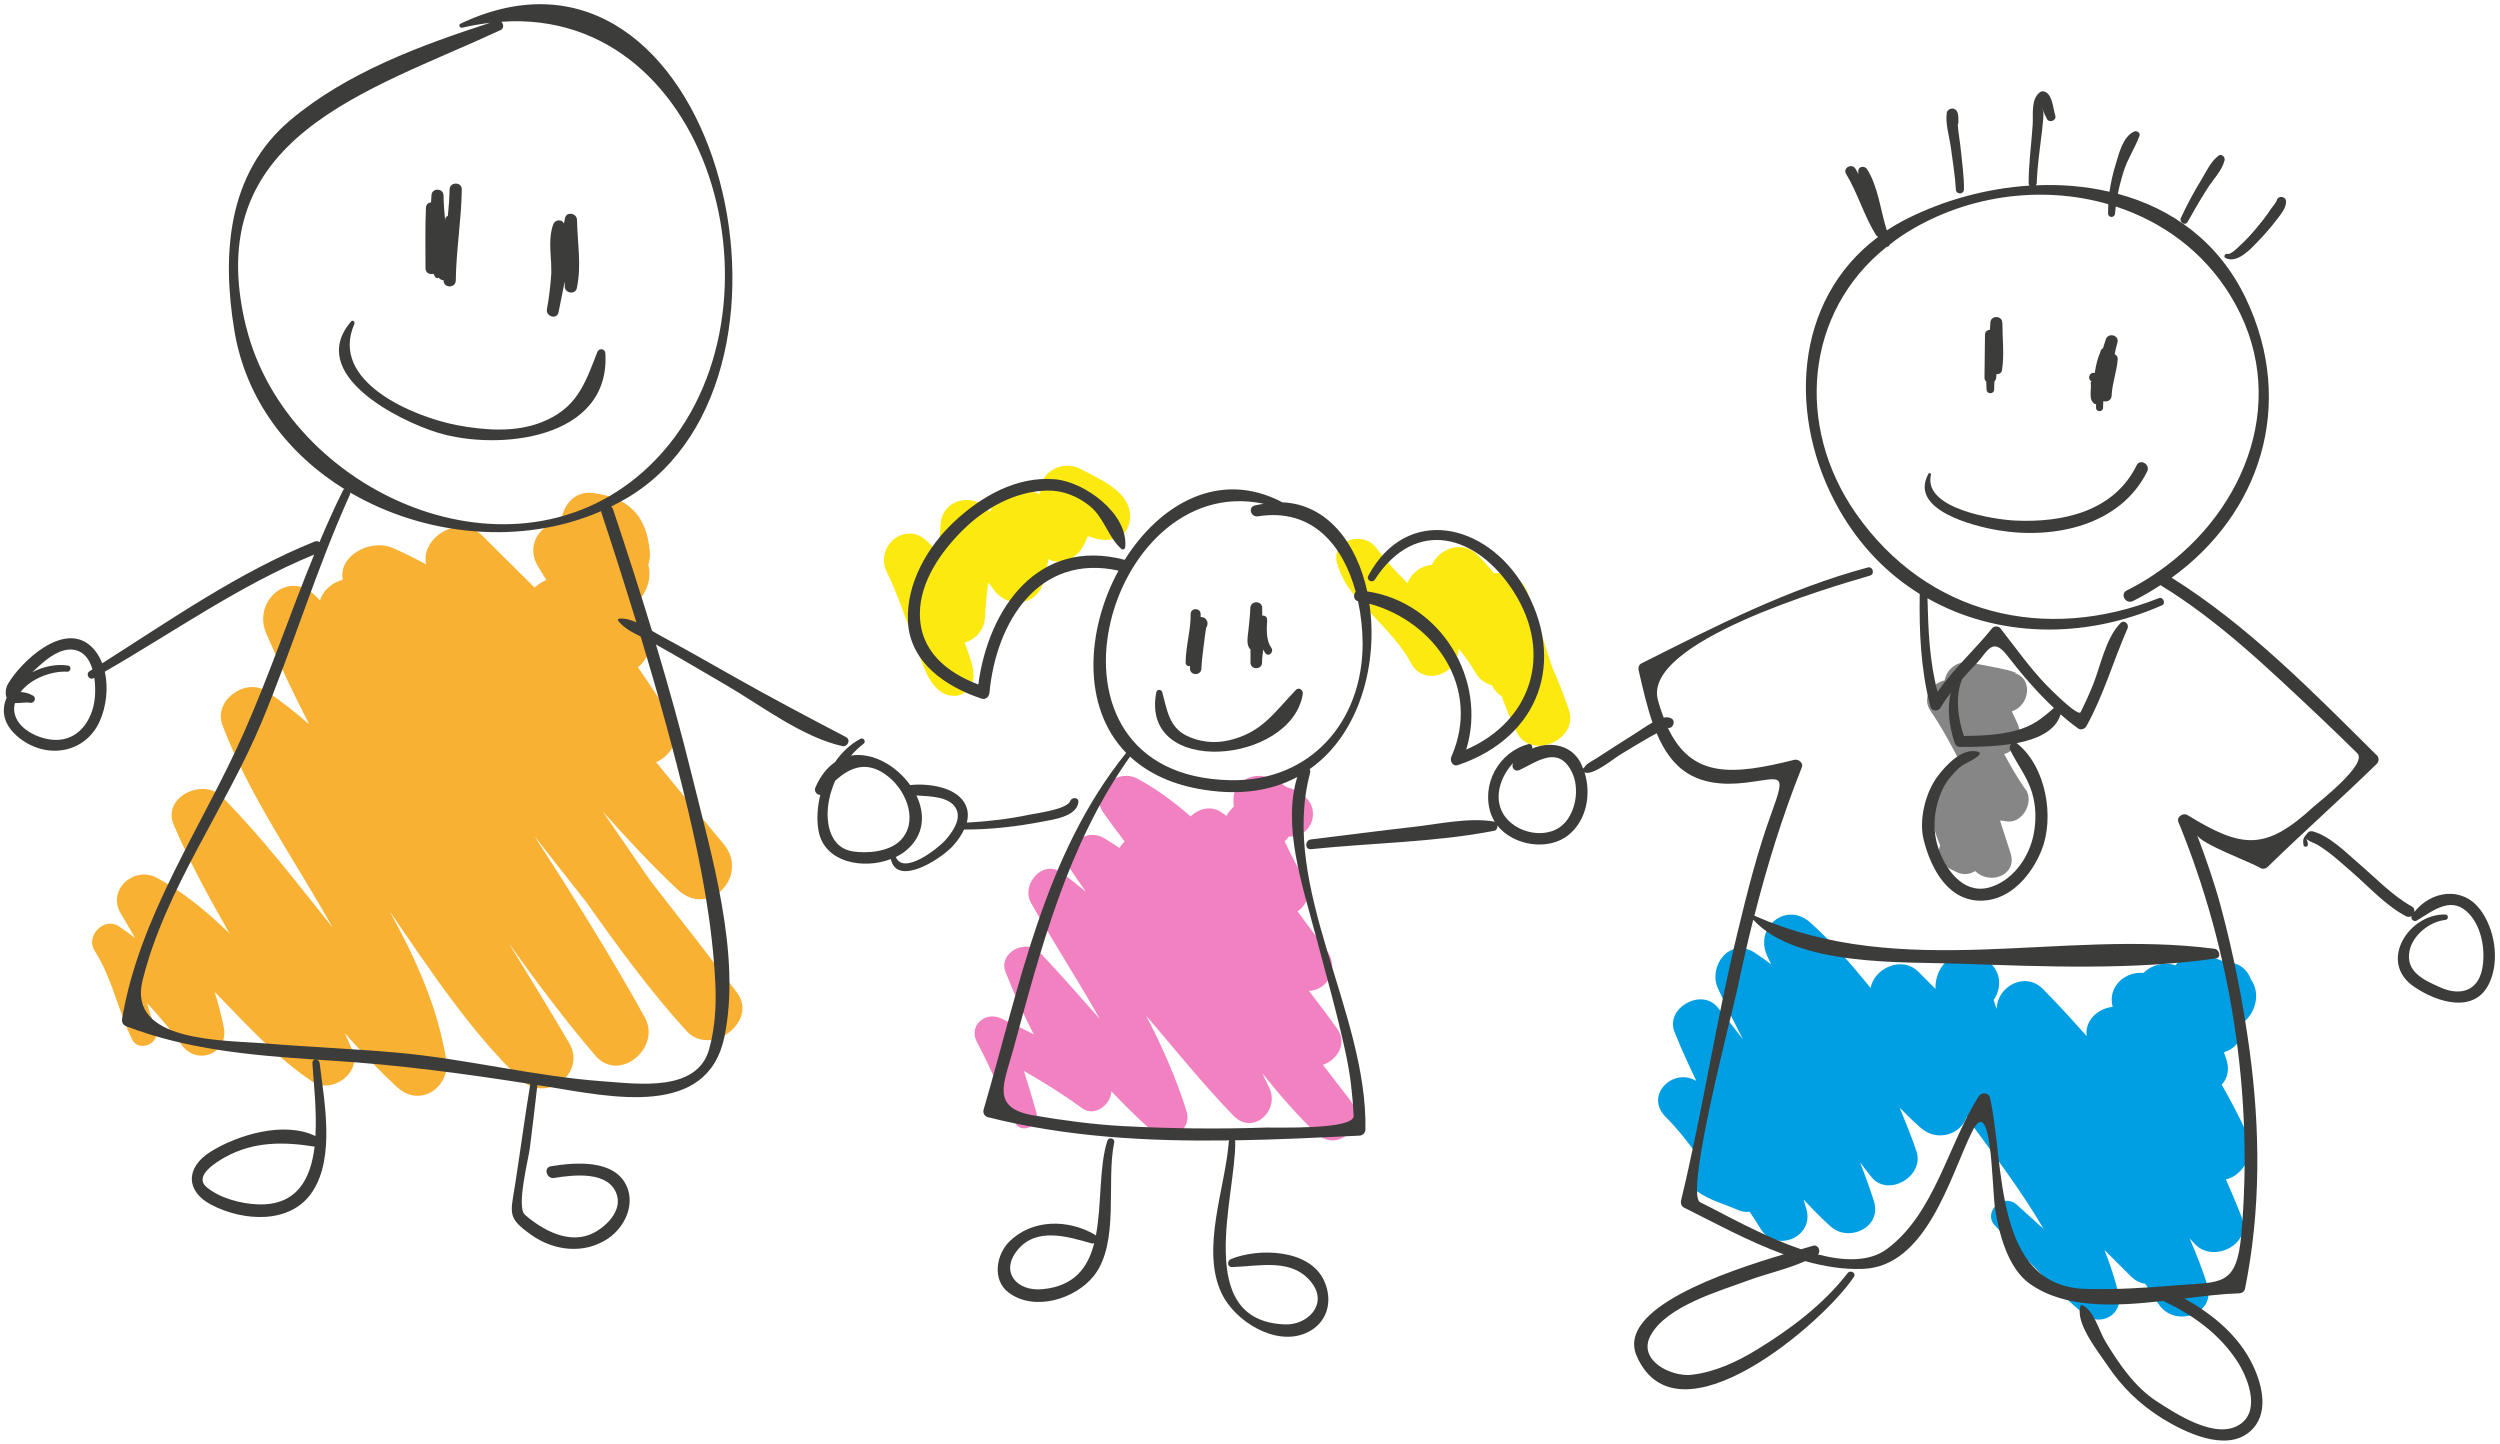 <?xml version="1.0" encoding="UTF-8"?> <svg xmlns="http://www.w3.org/2000/svg" width="303" height="175" viewBox="0 0 303 175" fill="none"><path d="M272.44 137.621C271.49 135.501 270.41 133.471 269.27 131.461C269.95 130.731 270.26 129.671 269.82 128.341C269.73 128.071 269.64 127.801 269.54 127.531C271 127.091 272.1 125.731 271.98 123.841C273.4 122.671 273.99 120.341 272.82 118.731C272.29 117.221 271.03 116.581 269.71 116.621C268.94 116.291 268.14 116.001 267.41 115.701C265.84 115.051 264.49 115.791 263.68 116.991C262.27 116.521 260.74 116.971 259.77 117.921C257.58 117.711 255.42 119.551 256.05 122.031C254.23 122.231 252.64 123.711 252.91 125.581C251.19 123.641 249.44 121.731 247.62 119.881C245.38 117.621 241.99 119.661 242 122.301C241.93 122.101 241.85 121.911 241.79 121.721C241.73 121.551 241.69 121.371 241.63 121.191C242.61 119.831 242.64 117.701 240.85 116.421C237.82 114.261 234.5 116.441 234.58 119.851C233.9 119.171 233.22 118.491 232.54 117.811C230.48 115.741 227.13 117.391 226.72 119.741C224.44 116.951 222.09 114.211 219.39 111.801C216.46 109.201 212.61 112.421 214.17 115.831C214.33 116.181 214.5 116.531 214.66 116.881C214 116.371 213.32 115.881 212.6 115.421C209.65 113.571 206.98 117.091 208.22 119.801C209.17 121.881 210.19 123.921 211.23 125.951C210.22 124.631 209.2 123.321 208.13 122.041C206.18 119.721 201.81 122.191 202.95 125.061C203.75 127.081 204.66 129.051 205.6 131.011C202.78 129.321 199.27 132.751 201.87 135.361C203.37 136.871 204.67 138.531 205.89 140.251C204.55 141.021 204.07 143.231 205.75 144.431C207.27 145.511 208.96 145.901 210.67 146.661C211.11 146.861 211.59 146.911 212.06 146.871C212.52 147.551 212.97 148.241 213.4 148.951C215.19 151.881 219.86 149.971 218.95 146.611C218.84 146.201 218.71 145.781 218.59 145.381C219.64 146.501 220.71 147.601 221.86 148.641C224.09 150.641 228.12 148.751 227.12 145.581C226.61 143.981 226.04 142.411 225.43 140.861C225.89 141.481 226.35 142.091 226.83 142.671C228.9 145.181 233.31 142.501 232.27 139.501C231.65 137.721 230.96 135.981 230.24 134.251C231.06 135.101 231.91 135.921 232.8 136.701C234.79 138.451 237.64 137.501 238.37 135.371C238.45 135.521 238.53 135.681 238.65 135.831C241.75 140.071 245 144.351 247.68 148.931C246.6 147.971 245.52 147.011 244.47 146.041C242.74 144.451 240.15 147.011 241.88 148.631C245.35 152.281 248.71 156.031 252.58 159.281C254.47 160.861 257.38 159.401 256.77 156.841C256.33 155.001 255.74 153.221 255.06 151.501C256.12 152.551 257.17 153.591 258.22 154.651C258.8 155.231 259.41 155.511 260 155.591C260.55 156.441 261.1 157.291 261.67 158.121C263.63 160.981 268.69 159.291 267.51 155.661C266.89 153.751 266.17 151.891 265.37 150.081C265.61 150.331 265.83 150.581 266.07 150.831C268.31 153.111 272.95 150.801 271.7 147.551C271.1 145.991 270.45 144.461 269.78 142.941C271.77 142.521 273.42 139.861 272.43 137.631L272.44 137.621Z" fill="#009EE2"></path><path d="M163.6 133.29C162.5 131.89 161.42 130.47 160.34 129.06C162.03 128.48 163.35 126.49 162.11 124.75C160.99 123.17 159.83 121.63 158.65 120.1C160.88 120.01 162.5 117.36 160.69 115.02C159.52 113.52 158.39 111.99 157.26 110.46C158.44 109.64 159.08 108.1 158.13 106.56C157.21 105.07 156.44 103.529 155.7 101.969C155.9 101.799 156.07 101.6 156.21 101.39C159 101.57 160.29 98.01 157.85 96.32C157.53 96.09 157.2 95.889 156.84 95.719C156.58 95.579 156.32 95.499 156.06 95.45C155.21 94.939 154.31 94.329 153.28 94.109C151.45 93.71 149.42 94.96 149.49 96.99C149.49 97.249 149.52 97.499 149.54 97.749C149.32 97.969 149.1 98.21 148.88 98.499C148.79 98.62 148.72 98.76 148.66 98.889C148.43 98.73 148.2 98.57 147.96 98.409C146.75 97.6 145.27 98.019 144.3 98.95C142.33 97.219 140.22 95.659 137.87 94.379C135.39 93.029 131.88 95.909 133.74 98.51C134.57 99.68 135.43 100.84 136.3 101.98C136.06 102.22 135.85 102.49 135.69 102.78C135.06 102.36 134.43 101.95 133.77 101.56C131.38 100.17 128.17 103.03 129.83 105.5C130.42 106.37 131.01 107.23 131.62 108.09C130.66 107.29 129.67 106.5 128.64 105.76C126.35 104.1 123.71 107.24 124.96 109.44C127.66 114.19 130.64 118.78 133.31 123.52C130.89 120.8 128.51 118.04 126 115.41C124.38 113.71 120.94 115.45 121.87 117.81C122.89 120.38 124.02 122.9 125.29 125.36C123.97 124.68 122.64 124.02 121.28 123.41C119.4 122.56 117.35 124.32 118.4 126.29C120.09 129.45 121.48 132.79 123.01 136.04C123.71 137.54 126.09 136.47 125.64 134.93C125.15 133.22 124.64 131.5 124.1 129.8C126.51 131.18 128.87 132.64 131.14 134.31C132.65 135.43 134.65 133.89 134.7 132.26C136.28 133.93 137.91 135.55 139.64 137.07C141.41 138.62 144.6 137.17 143.8 134.65C142.54 130.61 140.83 126.8 138.91 123.09C142.41 127.18 145.78 131.39 149.52 135.25C151.84 137.64 155.12 134.62 153.86 131.9C153.57 131.28 153.28 130.67 152.98 130.07C155.05 132.65 157.19 135.13 159.53 137.35C162.29 139.96 165.82 136.13 163.59 133.29H163.6Z" fill="#F281C1"></path><path d="M89.29 120.25C85.82 115.72 82.32 111.22 78.81 106.73C76.89 103.97 74.99 101.16 73.06 98.36C76.02 101.66 79.01 104.9 82.16 107.84C85.91 111.35 90.9 106.13 87.7 102.29C84.96 99 82.23 95.7 79.52 92.38C81.48 91.5 82.75 89.27 81.3 86.92C80.03 84.86 78.68 82.86 77.32 80.87C78.68 79.78 79.35 77.85 78.32 75.8C77.88 74.92 77.44 74.04 76.99 73.17C78.3 72.1 79.05 70.15 78.57 68.43C78.74 67.95 78.82 67.39 78.75 66.75C78.32 62.39 76.12 60.28 71.81 59.75C69.66 59.49 68.35 61.14 68.04 62.98C65.52 63.52 63.55 66.06 65.29 68.79C65.61 69.29 65.9 69.79 66.21 70.3C65.68 70.52 65.2 70.83 64.8 71.22C62.69 69.14 60.58 67.05 58.48 64.95C55.73 62.2 50.95 65.1 51.64 68.41C50.32 67.69 48.97 67 47.56 66.4C44.87 65.26 40.97 67.37 41.54 70.26C40.24 70.62 39.17 71.55 38.78 72.76C38.57 72.56 38.38 72.35 38.17 72.15C34.86 69 30.64 72.95 32.25 76.72C33.86 80.49 35.62 84.17 37.48 87.8C35.85 86.37 34.14 85.01 32.3 83.78C29.75 82.08 25.83 84.91 26.96 87.89C30.22 96.5 35.77 104.29 40.32 112.43C36 107.01 31.77 101.51 26.89 96.55C24.61 94.23 19.63 96.59 21.05 99.95C22.98 104.53 25.38 108.85 27.83 113.15C25.15 110.56 22.32 108.16 18.96 106.37C16.23 104.92 12.94 107.88 14.63 110.7C15.22 111.68 15.8 112.68 16.37 113.68C15.73 113.2 15.08 112.73 14.42 112.28C12.62 111.06 10.32 113.45 11.47 115.23C13.59 118.52 14.31 122.5 16.03 126.01C16.8 127.58 19.49 126.46 18.86 124.82C18.45 123.75 18.12 122.66 17.83 121.57C19.31 123.18 20.72 124.85 22.02 126.65C23.88 129.22 27.75 127.7 27.12 124.5C26.83 123.04 26.45 121.62 26.01 120.21C29.78 124.06 33.4 128.12 37.89 131.11C40.16 132.63 43.84 130.08 42.74 127.38C42.44 126.64 42.1 125.92 41.77 125.19C43.79 127.48 45.89 129.69 48.14 131.78C50.9 134.33 54.65 131.76 54.07 128.33C52.98 121.87 50.33 116.06 47.21 110.43C52.17 117.6 56.95 124.97 63.16 130.88C66.18 133.76 71.15 130.08 68.97 126.39C66.58 122.33 64.12 118.31 61.65 114.3C64.99 118.97 68.42 123.57 72.15 127.93C75.05 131.32 80.19 126.98 78.15 123.3C73.99 115.79 69.42 108.53 64.76 101.32C66.86 104 68.96 106.67 71.07 109.35C74.88 114.74 78.76 120.07 83.2 124.95C86.13 128.17 91.99 123.77 89.29 120.25Z" fill="#F8B133"></path><path d="M136.92 62.009C136.52 59.349 133.01 57.939 130.97 56.849C128.77 55.669 126.04 57.139 126.01 59.699C126.01 59.769 126.01 59.839 126.01 59.909C125.06 59.439 124.04 59.189 122.38 59.529C121.24 59.759 120.27 60.879 119.99 62.079C118.17 59.529 114.07 60.379 113.98 63.739C113.95 64.819 113.87 65.889 113.76 66.959C113.29 66.499 112.82 66.039 112.34 65.579C109.72 63.059 105.97 66.219 107.48 69.329C108.89 72.219 109.88 75.369 111.04 78.359C111.85 80.449 112.74 84.259 115.59 84.339C117.16 84.379 118.23 82.849 117.94 81.389C118 81.409 117.96 81.179 117.79 80.479C117.66 79.949 117.48 79.449 117.29 78.929C117.16 78.579 117.04 78.219 116.92 77.869C118.2 77.519 119.3 76.409 119.38 74.829C119.45 73.409 119.6 72.009 119.76 70.599C119.99 70.869 120.22 71.149 120.42 71.439C122 73.739 125.59 73.519 126.42 70.659C126.71 69.659 126.93 68.699 127.07 67.749C127.21 67.839 127.34 67.899 127.42 67.929C128.81 68.449 130.44 67.599 131.16 66.409C131.44 65.939 131.67 65.449 131.85 64.959C132.88 65.389 133.95 65.599 135.06 65.299C136.59 64.889 137.14 63.449 136.93 62.009H136.92Z" fill="#FBE910"></path><path d="M190.14 85.989C189.54 84.249 188.88 82.559 188.14 80.909C187.12 77.899 186.3 74.809 185.16 71.849C184.43 69.959 182.67 69.279 181.09 69.489C180.47 68.749 179.83 68.029 179.15 67.319C177.28 65.369 174.46 66.479 173.53 68.459C172.25 68.549 171.05 69.459 170.58 70.679C169.26 69.349 167.96 67.979 166.84 66.449C165.22 64.209 161.12 65.459 162.1 68.449C162.68 70.229 163.53 71.539 164.65 72.629C166.78 75.209 169.44 77.409 171.03 80.399C172.53 83.209 176.64 81.769 176.75 78.849C176.75 78.769 176.75 78.689 176.75 78.609C177.52 79.479 178.22 80.439 178.84 81.559C179.37 82.419 180.09 82.879 180.84 83.059C181.09 83.629 181.5 84.079 182.01 84.399C182.54 85.839 183.12 87.269 183.78 88.669C185.46 92.239 191.43 89.699 190.14 85.989Z" fill="#FBE910"></path><path d="M245.49 95.69C244.53 94.31 243.7 92.86 242.91 91.4C244.31 90.98 245.29 89.33 244.49 87.62C244.27 87.14 244.05 86.67 243.83 86.21C245.99 85.58 246.57 82.05 243.91 81.51C245.22 81.77 243.42 81.23 243.33 81.21C241.87 80.88 240.39 80.62 238.92 80.33C237.19 79.99 235.93 81.13 235.69 82.46C234.11 82.84 232.86 84.55 233.99 86.18C235.4 88.22 236.53 90.4 237.68 92.58C236.57 92.77 235.62 93.53 235.58 94.7C234.53 94.89 233.64 95.66 233.78 96.98C233.98 98.9 234.41 100.73 235.14 102.46C234.64 104.08 235.17 104.83 237.23 105.74C237.97 106.07 238.8 105.97 239.4 105.57C241.07 107.3 244.57 106.15 243.67 103.37C243.25 102.06 242.82 100.75 242.4 99.44C242.68 99.49 242.97 99.53 243.27 99.56C245.18 99.78 246.56 97.18 245.51 95.66L245.49 95.69Z" fill="#868686"></path><path d="M72.39 42.679C70.87 46.649 69.85 49.539 65.58 51.199C62.4 52.439 58.67 52.149 55.4 51.529C50.19 50.549 39.86 46.279 42.95 39.269C43.06 39.019 42.75 38.719 42.55 38.959C37.09 45.339 48.23 50.959 53.05 52.439C60.32 54.669 74.01 53.319 73.37 42.809C73.33 42.229 72.59 42.149 72.39 42.679Z" fill="#3C3C3B"></path><path d="M54.49 22.96C54.47 24.041 54.39 25.101 54.28 26.171C54.13 26.23 54 26.32 53.97 26.5C53.96 26.57 53.96 26.651 53.95 26.721C53.85 25.721 53.77 24.71 53.76 23.701C53.74 22.75 52.31 22.75 52.29 23.701C52.29 23.98 52.25 24.261 52.24 24.531C51.93 24.561 51.64 24.77 51.62 25.171C51.52 27.62 51.57 30.07 51.57 32.52C51.57 33.1 52.12 33.321 52.55 33.181C52.61 33.321 52.67 33.471 52.76 33.581C52.89 33.74 53.04 33.73 53.17 33.651C53.31 33.84 53.53 33.961 53.76 33.971V33.99C53.76 34.95 55.23 34.95 55.24 33.99C55.29 30.3 55.92 26.651 55.97 22.96C55.98 22.011 54.51 22.011 54.49 22.96Z" fill="#3C3C3B"></path><path d="M69.93 26.639C69.91 25.829 68.65 25.599 68.48 26.439C68.44 26.659 68.39 26.869 68.35 27.089C68.13 26.549 67.29 26.579 67.06 27.189C66.5 28.619 66.72 30.439 66.8 31.929C66.81 32.159 66.8 32.609 66.82 33.099C66.72 34.559 66.56 36.009 66.29 37.469C66.12 38.379 67.51 38.779 67.69 37.859C67.94 36.609 68.19 35.349 68.45 34.099C68.45 34.309 68.45 34.519 68.45 34.729C68.45 35.549 69.73 35.759 69.91 34.929C70.5 32.139 69.99 29.459 69.93 26.649V26.639Z" fill="#3C3C3B"></path><path d="M184.65 71.049C180.17 63.44 170.51 61.12 165.84 69.78C165.56 70.3 166.31 70.74 166.63 70.24C171.6 62.609 179.06 64.82 183.47 71.73C188.32 79.329 185.51 87.48 177.7 90.85C180.31 82.419 174.64 72.999 165.71 71.68C164.43 65.809 160.88 61.12 155.42 60.88C147.79 56.849 140.54 61.099 136.31 67.859C136.3 67.859 136.29 67.85 136.27 67.84C125.84 65.12 119.81 73.689 118.57 82.96C114.68 81.48 111.45 78.84 111.49 74.32C111.52 70.469 114.06 66.859 116.68 64.26C119.39 61.569 123.08 59.51 126.96 59.459C128.85 59.429 130.62 60.15 132.08 61.33C133.84 62.76 134.3 65.109 135.9 66.519C136.09 66.689 136.34 66.559 136.37 66.329C136.8 62.289 131.48 58.41 127.89 58.09C123.25 57.68 118.93 60.15 115.65 63.23C112.4 66.279 109.86 70.68 110.04 75.24C110.24 80.29 114.63 83.24 118.99 84.68C119.48 84.84 119.87 84.419 119.92 83.969C120.74 75.309 125.93 67.049 135.56 69.159C131.67 76.309 131.05 85.669 136.49 91.249C126.5 103.62 123.57 119.61 119.21 134.5C119.1 134.88 119.34 135.31 119.72 135.4C129.32 137.83 139.15 138.349 149 138.219C148.97 138.269 148.93 138.3 148.93 138.37C148.53 143.91 145.48 151.45 148.09 156.82C149.68 160.1 154.52 163.18 158.25 161.58C160.87 160.46 161.63 157.69 160.47 155.2C158.68 151.34 152.47 151.25 149.19 152.6C148.71 152.8 148.72 153.59 149.32 153.57C152.61 153.48 156.65 152.4 159 155.5C160.98 158.11 158.45 160.61 155.77 160.52C144.53 160.15 149.81 144.89 149.71 138.37C149.71 138.3 149.67 138.26 149.64 138.21C154.68 138.13 159.73 137.88 164.75 137.64C165.16 137.62 165.48 137.32 165.49 136.9C165.76 122.7 155.06 107.63 158.78 93.7C158.83 93.51 158.8 93.35 158.73 93.219C164.84 88.93 167.04 80.389 165.97 73.169C173.97 75.34 179.55 83.439 175.91 91.7C175.68 92.21 176.06 92.95 176.7 92.73C186.63 89.37 189.94 80.04 184.64 71.03L184.65 71.049ZM159.36 112.98C160.66 117.93 162.07 122.83 163.14 127.84C163.66 130.28 163.94 132.75 164.06 135.23C164.15 136.98 154.48 136.62 153.42 136.66C147.63 136.86 141.84 136.79 136.05 136.48C132.42 136.28 128.82 135.79 125.24 135.18C120.06 134.3 121.68 131.29 122.75 127.4C126.17 114.89 129.35 102.43 136.96 91.7C139.4 93.96 142.91 95.54 147.75 95.939C151.52 96.249 154.66 95.549 157.23 94.169C155.4 100.1 157.86 107.3 159.35 112.98H159.36ZM165.15 77.969C165.17 87.499 158.77 94.779 149.07 94.559C123.82 93.999 133.97 56.959 153.17 61.059C152.81 61.12 152.46 61.169 152.09 61.26C151.22 61.48 151.6 62.709 152.45 62.58C159.11 61.52 162.8 66.169 164.31 71.719C163.99 72.049 164.04 72.76 164.59 72.859C164.96 74.559 165.14 76.299 165.15 77.969Z" fill="#3C3C3B"></path><path d="M157.06 83.619C154.42 86.359 152.97 88.789 148.94 89.729C147.2 90.139 145.33 89.939 143.74 89.129C141.64 88.059 141.42 85.879 140.86 83.879C140.77 83.539 140.22 83.509 140.15 83.879C138.1 94.299 156.54 92.629 157.9 84.109C157.97 83.649 157.44 83.229 157.06 83.619Z" fill="#3C3C3B"></path><path d="M154.08 78.49C153.43 77.66 153.52 76.16 153.58 75.16C153.6 74.75 153.29 74.58 152.98 74.61C152.98 74.3 152.98 74 152.98 73.69C152.98 72.76 151.56 72.76 151.54 73.69C151.52 74.62 151.38 75.55 151.3 76.47C151.24 77.11 151.01 78.12 151.5 78.66C151.52 78.68 151.54 78.69 151.56 78.7C151.56 79.24 151.56 79.77 151.56 80.31C151.56 81.21 152.96 81.21 152.96 80.31C152.96 79.78 153.03 79.25 153.11 78.73C153.2 78.88 153.26 79.05 153.38 79.19C153.8 79.68 154.45 78.98 154.07 78.5L154.08 78.49Z" fill="#3C3C3B"></path><path d="M146.28 75.259C146.14 74.919 145.87 74.769 145.52 74.789C145.52 74.669 145.52 74.539 145.52 74.419C145.5 73.639 144.3 73.639 144.31 74.419C144.33 76.409 143.71 78.309 143.7 80.299C143.7 80.639 143.97 80.769 144.23 80.739C144.23 80.839 144.23 80.939 144.23 81.029C144.23 81.919 145.58 81.919 145.61 81.029C145.64 80.119 145.78 79.209 145.88 78.319C145.94 77.769 146.01 77.229 146.09 76.689C146.12 76.499 146.15 76.299 146.18 76.109C146.34 75.859 146.41 75.539 146.3 75.259H146.28Z" fill="#3C3C3B"></path><path d="M258.96 56.4C256.18 62.029 249.96 63.37 244.18 63.09C241.74 62.969 233.05 61.679 234.03 57.55C234.07 57.37 233.82 57.249 233.73 57.419C231.3 61.789 239.17 63.76 242.12 64.26C248.87 65.409 256.97 63.739 260.24 57.139C260.66 56.289 259.39 55.539 258.96 56.389V56.4Z" fill="#3C3C3B"></path><path d="M256.3 42.92C256.39 42.46 256.49 41.99 256.63 41.53C256.9 40.62 255.51 40.25 255.22 41.14C255.1 41.5 254.99 41.86 254.88 42.21C254.78 42.26 254.68 42.34 254.62 42.47C254.6 42.52 254.58 42.58 254.56 42.63C254.56 42.65 254.56 42.67 254.55 42.69C254.21 43.5 254 44.35 253.89 45.2C253.17 45.05 252.93 46.02 253.59 46.28C253.27 46.15 253.44 46.55 253.42 46.89C253.4 47.21 253.38 47.53 253.38 47.85C253.38 48.3 253.47 48.67 253.84 48.94C253.9 48.98 253.97 48.98 254.04 48.99C254.04 49.13 254.04 49.28 254.04 49.42C254.05 49.97 254.87 49.97 254.89 49.42C254.89 49.16 254.91 48.91 254.92 48.65C254.92 48.64 254.94 48.63 254.95 48.62C255.37 48.74 255.91 48.52 255.93 47.95C255.99 46.45 256.56 45.03 256.67 43.54C256.69 43.26 256.53 43.04 256.3 42.92Z" fill="#3C3C3B"></path><path d="M242.68 39.129C242.68 38.189 241.24 38.189 241.23 39.129C241.23 39.419 241.19 39.699 241.17 39.979C240.86 39.989 240.56 40.199 240.58 40.599C240.55 42.309 240.53 44.029 240.52 45.749C240.52 45.979 240.61 46.159 240.74 46.269C240.75 46.589 240.74 46.899 240.77 47.219C240.8 47.809 241.66 47.809 241.69 47.219C241.71 46.889 241.71 46.569 241.72 46.239C241.84 46.129 241.93 45.959 241.94 45.749C241.94 45.609 241.97 45.469 241.98 45.329C242.29 45.369 242.59 45.229 242.65 44.829C242.93 42.999 242.69 40.989 242.69 39.139L242.68 39.129Z" fill="#3C3C3B"></path><path d="M237.65 18.151C237.56 17.191 237.35 16.13 237.28 15.1C237.31 15.03 237.36 14.97 237.36 14.87C237.34 14.32 237.46 13.39 236.79 13.18C236.47 13.08 236.01 13.3 235.95 13.66C235.75 14.95 236.27 16.58 236.44 17.86C236.66 19.55 236.96 21.26 237.05 22.97C237.08 23.6 238.01 23.6 238.03 22.97C238.06 21.37 237.8 19.75 237.65 18.16V18.151Z" fill="#3C3C3B"></path><path d="M268.9 18.86C267.95 19.559 267.42 20.759 266.82 21.759C265.9 23.259 265.07 24.8 264.33 26.4C264.08 26.95 264.85 27.43 265.15 26.88C265.92 25.489 266.72 24.12 267.58 22.78C268.25 21.73 269.33 20.64 269.62 19.419C269.71 19.04 269.27 18.59 268.89 18.86H268.9Z" fill="#3C3C3B"></path><path d="M275.95 24.279C275.88 24.529 275.41 25.059 275.21 25.359C274.69 26.159 274.1 26.909 273.49 27.639C272.87 28.379 272.21 29.099 271.5 29.749C271.22 30.009 270.38 30.889 269.96 30.769C269.66 30.689 269.45 31.139 269.74 31.279C271.22 32.009 272.91 30.029 273.8 29.119C274.63 28.259 275.4 27.339 276.12 26.389C276.53 25.849 277.09 25.149 277.07 24.419C277.05 23.779 276.13 23.639 275.94 24.269L275.95 24.279Z" fill="#3C3C3B"></path><path d="M288.06 91.54C280.4 83.93 272.43 75.781 263.2 70.02C273.92 62.3 278.3 49.06 272.24 36.261C268.95 29.3 263.23 25.25 256.68 23.491C256.87 22.561 257.11 21.64 257.4 20.73C257.88 19.21 258.77 17.941 259.3 16.471C259.45 16.061 258.96 15.8 258.63 15.95C257.27 16.61 256.83 18.59 256.42 19.921C256.09 20.991 255.83 22.11 255.67 23.241C252.79 22.57 249.77 22.32 246.74 22.46C246.78 22.39 246.84 22.331 246.85 22.23C246.92 20.07 247.25 17.941 247.5 15.8C247.55 15.37 247.59 14.941 247.63 14.511C247.73 13.521 247.63 13.441 247.29 12.53C247.53 13.181 247.76 13.8 248.09 14.421C248.39 14.96 249.3 14.591 249.1 14.001C248.82 13.171 248.8 11.65 247.94 11.161C247.75 11.05 247.45 11.021 247.26 11.161C246.1 12.03 246.45 13.89 246.36 15.15C246.2 17.511 245.87 19.851 245.87 22.23C245.87 22.351 245.93 22.421 245.98 22.491C240.8 22.831 235.63 24.241 231.09 26.53C230.24 26.96 229.43 27.43 228.68 27.93C228.68 27.93 228.68 27.93 228.68 27.921C227.93 25.57 227.62 22.541 226.27 20.48C225.98 20.041 225.19 20.171 225.22 20.761C225.22 20.881 225.24 20.991 225.25 21.11C225.12 20.89 225.01 20.651 224.87 20.43C224.42 19.741 223.31 20.37 223.75 21.081C225.17 23.441 225.91 26.131 227.36 28.471C227.43 28.59 227.53 28.66 227.63 28.71C217.32 36.41 216.61 50.721 222.91 61.77C225.43 66.191 228.79 69.591 232.67 71.99C232.6 76.621 232.79 81.121 233.96 85.63C234.11 86.201 234.89 86.281 235.18 85.79C235.56 85.141 235.99 84.54 236.44 83.96C235.95 85.891 236.25 88.02 236.9 90.04C236.99 90.32 237.24 90.531 237.54 90.531C238.99 90.531 241.43 90.531 243.77 90.171C243.58 90.331 243.49 90.611 243.64 90.91C244.52 92.701 245.7 94.13 246.29 96.091C246.77 97.701 246.8 99.41 246.49 101.051C245.98 103.771 244.15 106.481 241.48 107.441C238.27 108.611 236.03 105.771 235.03 103.091C234.12 100.661 234.35 98.02 235.43 95.68C235.89 94.691 236.6 93.871 237.38 93.13C238.14 92.421 239.17 92.21 239.89 91.49C240.01 91.371 239.95 91.171 239.79 91.13C237.9 90.531 235.91 92.68 234.89 94.02C233.36 96.02 232.53 99.361 233.16 101.831C234.06 105.391 236.21 109.401 240.44 109.151C243.81 108.951 246.28 105.94 247.44 103.04C249.03 99.061 247.98 92.981 244.57 90.191C244.51 90.141 244.44 90.1 244.37 90.081C246.88 89.6 249.14 88.611 249.74 86.581C250.42 87.171 251.12 87.751 251.87 88.29C252.18 88.52 252.68 88.35 252.86 88.031C254.97 84.251 256.12 80.111 257.85 76.18C258.09 75.641 257.46 75.05 257 75.52C255.21 77.35 254.61 80.65 253.69 82.951C253.23 84.091 252.73 85.21 252.17 86.311C251.87 86.93 248.33 83.35 248.06 83.07C246 80.941 244.27 78.471 242.44 76.141C242.22 75.861 241.67 75.861 241.45 76.141C239.32 78.79 236.76 81.07 234.83 83.85C233.85 80.141 233.7 76.341 233.61 72.51C242.01 77.27 252.57 77.54 262.04 73.361C262.53 73.141 262.17 72.3 261.67 72.49C247.92 77.951 233.56 74.561 224.94 62.23C217.57 51.681 218.72 37.861 228.66 29.921C228.83 29.93 228.99 29.82 229.04 29.64C229.48 29.3 229.91 28.96 230.39 28.64C237.86 23.68 247.3 22.37 255.53 24.75C255.51 25.131 255.49 25.511 255.5 25.89C255.52 26.43 256.3 26.43 256.34 25.89C256.36 25.601 256.4 25.32 256.43 25.03C262.01 26.851 266.97 30.39 270.28 35.751C277.8 47.941 272.29 61.85 261.58 69.29C261.47 69.331 261.38 69.4 261.3 69.49C260.17 70.26 258.98 70.951 257.75 71.57C256.9 72.001 257.64 73.27 258.5 72.85C259.68 72.27 260.78 71.611 261.85 70.921C268.95 75.251 275.1 81.201 281.13 86.871C282.67 88.32 284.19 89.811 285.7 91.29C287.03 92.591 280.97 97.26 280.39 97.79C274.56 103.15 271.75 102.851 265.11 98.781C264.6 98.471 263.77 99.001 264.02 99.621C270.43 115.241 273.14 132.771 271.65 149.591C271.08 156.021 269.17 155.331 263.78 155.781C260.13 156.091 256.51 156.31 252.84 156.22C241.49 155.95 242.99 140.86 241.18 133.04C241.03 132.39 240.16 132.351 239.83 132.861C236.08 138.741 234.5 147.071 228.69 151.381C226.58 152.941 223.56 152.87 220.34 152.04C220.73 151.61 220.36 150.791 219.71 150.991C219.35 151.101 218.87 151.24 218.29 151.41C213.58 149.81 208.78 147.041 206.06 145.711C204.12 144.761 210.11 122.151 210.66 119.461C211.21 116.781 211.83 114.12 212.49 111.47C217.74 117.19 230.66 116.551 237.61 116.801C247.62 117.151 258.62 117.6 268.55 116.16C269.28 116.05 268.99 115.071 268.39 114.991C249.72 112.561 230.68 119 212.64 110.98C212.64 110.98 212.64 110.98 212.63 110.98C214.18 104.88 216.04 98.871 218.38 93.001C218.6 92.451 217.97 91.971 217.47 92.091C209.94 93.981 205.03 94.32 202.15 88.221C202.37 88.26 202.6 88.191 202.73 87.951C203.17 87.121 202.3 86.811 201.64 86.981C201.39 86.32 201.15 85.63 200.94 84.85C199.02 77.831 221.7 71.201 226.63 69.77C227.27 69.581 227 68.6 226.36 68.781C216.69 71.38 207.84 75.93 198.93 80.41C198.63 80.561 198.53 80.93 198.6 81.231C199.12 83.52 199.63 85.671 200.28 87.57C199.49 88.01 198.73 88.561 198.03 89.001C196.53 89.941 195.03 90.9 193.55 91.871C193.11 92.16 192.53 92.421 192.16 92.8C192.11 92.85 192.11 92.891 192.1 92.93C192 93.01 191.92 93.091 191.87 93.171C191.79 92.971 191.73 92.76 191.63 92.561C190.48 90.21 187.85 89.82 185.69 90.721C185.79 90.451 185.61 90.1 185.24 90.191C181.62 91.16 179.46 95.121 180.72 98.701C180.84 99.031 181 99.341 181.19 99.63C181.15 99.611 181.14 99.57 181.09 99.57C177.99 99.061 174.48 99.861 171.39 100.211C167.22 100.681 163.05 101.241 158.88 101.741C158.14 101.831 158.12 102.991 158.88 102.921C166.15 102.161 173.94 102.091 181.09 100.691C181.39 100.631 181.51 100.331 181.49 100.061C183.44 102.521 187.71 103.181 190.14 101.171C192.32 99.371 192.87 96.231 192.05 93.611C193.02 94.07 195.62 91.921 196.28 91.52C197.49 90.781 198.7 90.05 199.93 89.341C200.21 89.18 200.5 89.02 200.79 88.871C202.54 93.05 205.39 95.63 211.68 94.85C215.87 94.331 216.56 93.471 214.73 98.471C212.98 103.26 211.74 108.231 210.55 113.171C207.97 123.881 206.33 134.801 203.74 145.521C203.67 145.831 203.78 146.2 204.08 146.35C207.82 148.21 211.94 150.481 216.19 152.021C209.1 154.141 195.82 158.591 198.38 164.381C203.35 175.621 221.14 160.171 224.69 154.761C225.01 154.271 224.26 153.871 223.92 154.311C221.01 158.091 216.96 161.121 212.93 163.581C210.51 165.061 207.88 166.281 205.05 166.621C202.59 166.921 198.44 164.891 200.04 161.881C201.95 158.301 208.43 156.471 211.88 155.191C214.06 154.381 216.59 153.83 218.79 152.85C221.11 153.5 223.46 153.88 225.79 153.79C233.49 153.51 236.33 142.66 238.98 137.23C241.43 132.18 241.4 143.781 241.8 146.451C242.25 149.411 243.32 153.661 245.98 155.571C250.28 158.641 256.36 158.331 262.19 157.671C265.75 159.351 268.95 161.62 271.14 164.97C272.41 166.91 273.99 170.831 271.57 172.571C268.69 174.641 263.74 171.36 261.41 169.85C258.73 168.12 256.81 165.281 255.19 162.611C254.38 161.281 253.79 158.761 252.29 158.141C252.25 158.121 252.22 158.161 252.2 158.191C251.37 160.201 254.31 163.83 255.37 165.41C257.15 168.09 259.34 170.22 262.06 171.91C264.73 173.56 269.74 176.041 272.67 173.521C275.06 171.471 274.24 167.981 273.07 165.511C271.39 161.951 268.19 159.251 264.72 157.381C267.09 157.091 269.35 156.811 271.38 156.751C271.69 156.751 272.03 156.531 272.09 156.211C274.03 146.701 273.95 136.841 272.64 127.241C271.84 121.391 270.71 115.651 269.18 109.941C268.39 106.971 267.36 104.071 266.28 101.191C266.68 102.261 272.78 104.481 273.94 105.191C274.23 105.371 274.6 105.301 274.84 105.071C279.18 100.831 283.73 96.811 288.07 92.57C288.36 92.29 288.35 91.8 288.07 91.52L288.06 91.54ZM237.8 82.311C238.36 81.68 238.94 81.05 239.54 80.43C240.83 79.081 241.44 77.091 243.24 79.41C245.02 81.701 246.85 83.861 248.93 85.8C247.43 87.141 246.32 88.01 244.29 88.55C242.26 89.091 240.12 89.171 238.02 89.201C237.32 87.15 236.92 84.421 237.81 82.32L237.8 82.311ZM189.79 99.561C187.82 101.981 183.53 101.071 182.13 98.531C181.03 96.54 181.89 94.05 183.44 92.421C183.07 92.951 183.56 93.621 184.18 93.32C186.35 92.281 188.74 90.421 190.38 93.32C191.44 95.18 191.12 97.93 189.79 99.57V99.561Z" fill="#3C3C3B"></path><path d="M300.54 110.179C298.4 107.379 294.62 107.969 292.61 110.549C292.67 110.289 292.59 110.009 292.29 109.849C289.94 108.539 287.95 106.429 285.92 104.689C284.3 103.299 282.42 101.359 280.31 100.759C280.11 100.709 279.84 100.759 279.71 100.919C279.25 101.479 279.05 101.609 279.19 102.429C279.24 102.729 279.74 102.659 279.72 102.359C279.66 101.579 279.25 101.549 279.84 101.889C280.21 102.109 280.63 102.229 281.01 102.469C282.44 103.349 283.72 104.539 284.99 105.639C287.08 107.449 289.14 109.749 291.61 111.049C291.86 111.179 292.1 111.139 292.29 111.019C292.13 111.389 292.56 111.789 292.92 111.569C295.06 110.259 297.25 108.469 299.35 110.859C300.83 112.539 301.26 115.309 300.84 117.439C300.31 120.129 298.16 120.729 295.81 119.689C293.84 118.819 291.5 117.809 292.04 115.219C292.44 113.319 294.48 111.689 296.37 111.499C296.78 111.459 296.8 110.859 296.37 110.839C291.98 110.719 288.19 116.549 292.54 119.559C295.31 121.479 299.98 122.989 301.74 119.079C302.98 116.329 302.36 112.529 300.55 110.169L300.54 110.179Z" fill="#3C3C3B"></path><path d="M134.21 138.27C133.18 141.48 133.54 146.03 132.82 149.75C132.79 149.72 132.75 149.68 132.71 149.65C129.47 147.75 125.13 147.74 122.36 150.45C120.73 152.04 120.23 155.11 122.21 156.63C125.31 159.01 130.32 157.46 132.56 154.65C135.74 150.65 134.04 143.18 135.04 138.49C135.16 137.95 134.38 137.74 134.22 138.26L134.21 138.27ZM126.35 156.25C123.19 156.56 121.15 154.1 123.36 151.46C125.65 148.71 129.4 149.87 132.27 150.69C132.4 150.73 132.52 150.71 132.62 150.67C131.87 153.61 130.24 155.88 126.35 156.25Z" fill="#3C3C3B"></path><path d="M129.72 97.08C129.33 98.11 125.56 98.57 124.66 98.76C122.2 99.28 119.69 99.56 117.18 99.7C117.35 99.04 117.36 98.36 117.09 97.7C116.16 95.37 112.48 94.91 110.35 95.15C110.34 95.15 110.33 95.16 110.32 95.16C108.65 92.82 105.77 91.13 103.14 91.58C103.61 91.05 104.1 90.57 104.64 90.17C105.01 89.9 104.7 89.34 104.28 89.55C103.04 90.19 102.02 91.2 101.19 92.38C100.28 93.01 99.45 94 98.82 95.45C98.63 95.89 99.02 96.4 99.42 96.33C99.07 97.79 98.96 99.28 99.2 100.65C99.87 104.55 104.63 105.41 107.97 104.12C108.7 107.48 113.91 104.22 115.44 102.58C115.97 102.01 116.49 101.3 116.85 100.54C120.01 100.55 123.19 100.19 126.29 99.59C127.59 99.34 130.52 98.98 130.7 97.21C130.76 96.6 129.9 96.59 129.71 97.08H129.72ZM103.28 103.17C101.26 102.84 100.44 101.03 100.32 99.19C100.22 97.69 100.58 96.1 101.22 94.63C103.13 92.9 105.23 92.1 107.78 94.22C109.92 96 111.35 99.67 109.09 101.9C107.72 103.25 105.06 103.47 103.27 103.18L103.28 103.17ZM114.63 101.77C113.7 102.84 109.49 106.13 108.58 103.87C109 103.66 109.4 103.42 109.75 103.14C112.07 101.25 112.15 98.67 111.07 96.41C112.76 96.52 115.26 96.52 115.95 98.16C116.47 99.41 115.4 100.88 114.63 101.77Z" fill="#3C3C3B"></path><path d="M102.57 89.35C97.91 86.91 93.28 84.47 88.7 81.87C85.79 80.22 82.88 78.57 79.93 76.98C79.64 76.83 79.34 76.64 79.02 76.45C77.52 71.52 75.93 66.61 74.3 61.72C74.25 61.57 74.17 61.47 74.07 61.39C74.78 61.04 75.48 60.67 76.16 60.26C100.95 45.28 86.56 -11.69 55.81 2.87C55.53 3 55.73 3.43 56.02 3.36C57.18 3.08 58.3 2.9 59.41 2.76C50.94 5.51 42.06 8.78 35.2 14.55C27.55 20.98 26.88 30.83 28.4 40.03C29.79 48.48 34.95 55.07 41.73 59.27C41.67 59.31 41.6 59.37 41.56 59.46C40.54 61.51 39.61 63.6 38.72 65.71C38.57 65.59 38.37 65.54 38.12 65.64C28.9 69.37 20.75 75.09 12.39 80.39C12.08 79.6 11.63 78.88 11.01 78.31C7.7 75.28 2.55 80.19 0.96 82.9C0.71 83.33 0.59 84.05 0.8 84.57C0.11 86.15 0.4 87.96 2.44 89.52C5.79 92.08 10.4 91.25 12.11 87.36C12.86 85.66 13.16 83.4 12.7 81.41C21.12 76.56 29.05 70.93 38.08 67.21C35.15 74.35 32.7 81.69 29.58 88.75C24.5 100.24 16.91 110.89 14.8 123.48C14.73 123.91 14.91 124.23 15.32 124.39C22.67 127.21 30.44 127.9 38.22 128.42C38.02 128.44 37.85 128.56 37.86 128.83C38.01 131.22 38.41 134.58 38.23 137.69C34.46 135.85 28.81 137.53 25.52 139.59C22.49 141.48 22.46 144.38 25.63 146.03C29.49 148.04 35.25 148.43 37.88 144.41C40.63 140.2 39.29 133.45 38.74 128.83C38.71 128.58 38.52 128.46 38.33 128.43C39 128.47 39.67 128.52 40.35 128.56C48.44 129.07 56.3 130.13 64.27 131.38C63.59 135.46 63.06 139.56 62.42 143.64C61.86 147.16 61.48 147.6 64.41 149.68C67.17 151.64 70.87 152.04 73.72 150.09C75.67 148.76 76.95 146.14 75.99 143.85C74.55 140.44 69.68 140.88 66.77 141.35C65.84 141.5 66.23 142.92 67.16 142.77C69.48 142.39 73.86 141.86 74.77 144.84C75.37 146.79 73.48 148.64 71.94 149.43C69.06 150.91 65.79 149.11 63.62 147.23C62.55 146.3 64.06 140.44 64.22 139.12C64.53 136.59 64.85 134.05 65.13 131.52C65.51 131.58 65.88 131.63 66.26 131.69C74 132.93 85.77 135.63 87.81 125.62C89.85 115.61 86.22 103.62 83.86 93.99C82.55 88.66 81.08 83.37 79.5 78.11C82.35 79.71 85.17 81.38 88 83.03C92.29 85.53 97.17 89.31 102.09 90.43C102.72 90.57 103.16 89.67 102.55 89.35H102.57ZM11.49 84.61C11.21 87.32 9.48 89.83 6.54 89.67C4.27 89.55 1.13 87.84 1.81 85.21C2.42 85.25 3.15 85.07 3.63 85.18C4.14 85.29 4.48 84.59 4 84.31C3.61 84.09 3.3 83.98 2.85 83.91C2.73 83.89 2.61 83.89 2.49 83.88C3.75 82.21 6.28 81.3 8.17 81.41C8.59 81.43 8.69 80.74 8.27 80.67C6.82 80.44 5.25 80.78 3.9 81.48C4.23 81.18 4.54 80.91 4.77 80.69C5.82 79.72 7.38 78.53 8.92 78.75C10.17 78.93 10.86 79.93 11.21 81.13C11.09 81.21 10.97 81.28 10.86 81.35C10.33 81.68 10.8 82.5 11.35 82.19C11.38 82.18 11.4 82.16 11.43 82.14C11.56 83.03 11.56 83.92 11.49 84.6V84.61ZM31.26 145.97C29.23 145.9 26.63 145.22 25.05 143.89C23.39 142.49 26.35 140.77 27.32 140.23C30.76 138.33 34.41 138.37 38.13 138.97C37.66 142.9 36 146.13 31.26 145.97ZM29.83 39.63C24.14 16.55 44.56 11.14 60.68 3.64C61.11 3.44 61.04 2.9 60.75 2.64C86.78 0.78 96.7 39.15 78.76 56.42C62.44 72.13 34.79 59.74 29.84 39.63H29.83ZM83.34 97.97C85 104.96 86.36 112.07 86.7 119.25C86.83 121.91 86.66 124.59 85.95 127.16C84.49 132.4 77.33 131.36 73.15 131.06C64.76 130.46 56.53 128.33 48.13 127.58C42.89 127.11 37.63 126.92 32.39 126.48C27.14 126.04 15.4 126.39 17.28 118.82C20 107.82 27.33 98 31.68 87.59C35.49 78.48 38.34 68.94 42.41 59.95C42.45 59.86 42.46 59.78 42.45 59.7C51.51 65 63.24 66.15 72.86 61.95C72.86 62 72.86 62.04 72.88 62.1C74.35 66.52 75.76 70.97 77.13 75.43C76.44 75.12 75.73 74.92 75.06 74.98C74.95 74.98 74.84 75.12 74.92 75.23C75.56 76.08 76.61 76.64 77.65 77.15C79.73 84.04 81.67 90.97 83.33 97.97H83.34Z" fill="#3C3C3B"></path></svg> 